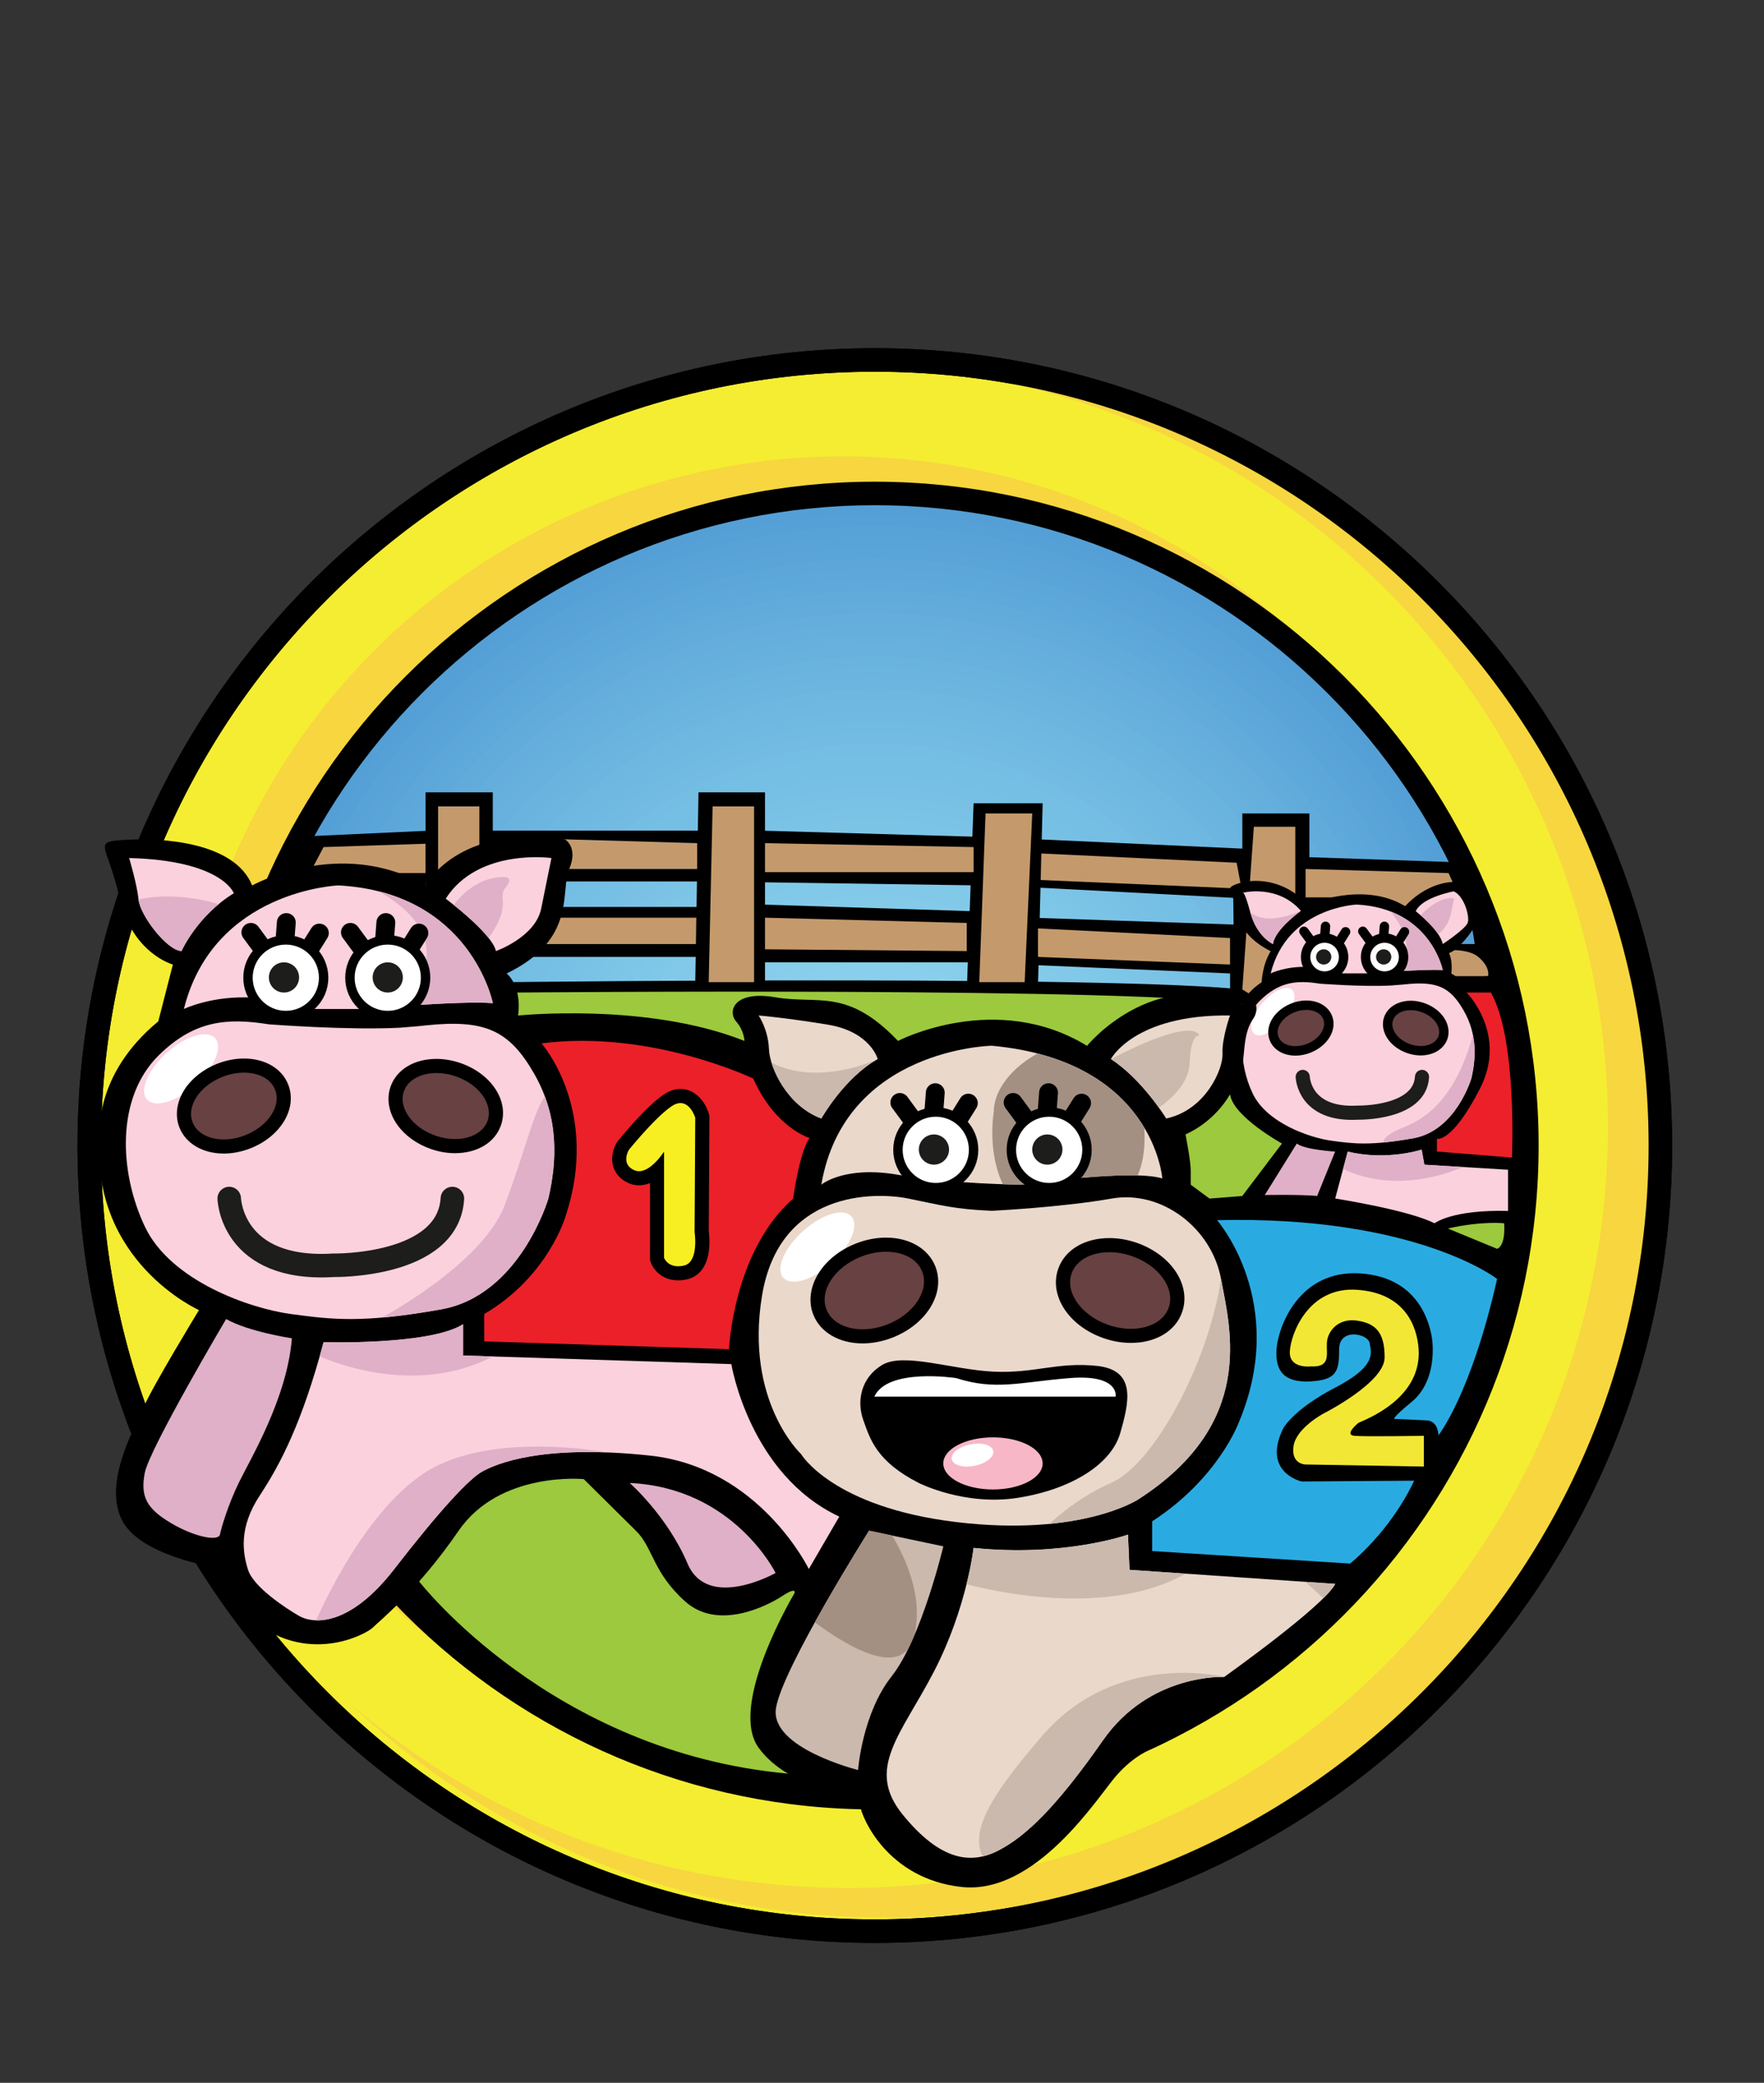 <svg xmlns="http://www.w3.org/2000/svg" xmlns:xlink="http://www.w3.org/1999/xlink" viewBox="0 0 375 442.76" xmlns:v="https://vecta.io/nano"><rect x="0" y="0" width="375" height="442.76" fill="#333333" stroke="none"/><style><![CDATA[.EG{fill:#dfb0c7}.EH{fill:#fad1dd}.EI{fill:#fff}.EJ{fill:#c49a6c}.EK{fill:#cbb9ae}.EL{fill:#684142}.EM{fill:#ead8cb}.EN{stroke:#000}.EO{stroke-width:2}.EP{fill:#1d1d1b}.EQ{fill:#8ed5ee}.ER{fill:#9cc93d}.ES{stroke-linecap:round}.ET{stroke-linejoin:round}.EU{stroke-miterlimit:10}]]></style><circle cx="185.97" cy="243.52" r="167" fill="#f5ed31"/><use xlink:href="#B"/><path d="M204.08 78.82c-4.71-.46-9.39-.7-14.03-.76l5.67.44c88.93 8.67 154 87.79 145.34 176.72s-87.79 154-176.72 145.34c-34.76-3.39-65.88-17.54-90.37-38.84 25.78 24.79 59.78 41.4 98.15 45.14 90.59 8.83 171.18-57.45 180.01-148.04 8.81-90.58-57.46-171.17-148.05-180z" fill="#f7d640"/><use xlink:href="#B"/><circle cx="179.25" cy="237.99" r="140.98" fill="#f7d640"/><defs><circle id="A" cx="185.97" cy="243.52" r="138.63"/><path id="B" d="M185.97 413.02c-93.46 0-169.5-76.04-169.5-169.5s76.04-169.5 169.5-169.5 169.5 76.04 169.5 169.5-76.04 169.5-169.5 169.5zm0-334c-90.71 0-164.5 73.79-164.5 164.5s73.79 164.5 164.5 164.5 164.5-73.79 164.5-164.5-73.8-164.5-164.5-164.5z"/><path id="C" d="M60.98 210.63a1.98 1.98 0 0 1-1.61-.82l-7.65-10.42a2.01 2.01 0 0 1 .43-2.8 2.01 2.01 0 0 1 2.8.43l7.65 10.42a2.01 2.01 0 0 1-.43 2.8 2.04 2.04 0 0 1-1.19.39z"/><path id="D" d="M61.03 211.3c-.36 0-.73-.1-1.06-.31-.94-.59-1.22-1.82-.63-2.76l6.86-10.95c.59-.94 1.82-1.22 2.76-.63s1.22 1.82.63 2.76l-6.86 10.95c-.38.6-1.03.94-1.7.94z"/><path id="E" d="M198.94 246.79c-.62 0-1.22-.28-1.61-.82l-7.65-10.42a2.01 2.01 0 0 1 .43-2.8c.89-.66 2.14-.46 2.8.43l7.65 10.42a2.01 2.01 0 0 1-.43 2.8 2.04 2.04 0 0 1-1.19.39z"/><path id="F" d="M283.31 207.3a1 1 0 0 1-.81-.41l-6.11-8.32c-.33-.45-.23-1.07.21-1.4.45-.33 1.07-.23 1.4.21l6.11 8.32c.33.45.23 1.07-.21 1.4-.18.14-.38.2-.59.2z"/><path id="G" d="M280.57 207.83c-.18 0-.37-.05-.53-.15-.47-.29-.61-.91-.32-1.38l5.48-8.75c.29-.47.91-.61 1.38-.32s.61.91.32 1.38l-5.48 8.75a.99.99 0 0 1-.85.47z"/></defs><clipPath id="H"><use xlink:href="#A"/></clipPath><path d="M47.34 104.9h277.25v277.25H47.34z" clip-path="url(#H)" fill="#529dd5"/><defs><circle id="I" cx="185.97" cy="243.52" r="138.63"/></defs><clipPath id="J"><use xlink:href="#I"/></clipPath><circle cx="185.97" cy="243.52" r="138.63" clip-path="url(#J)" fill="#529dd5"/><defs><circle id="K" cx="185.97" cy="243.52" r="138.63"/></defs><clipPath id="L"><use xlink:href="#K"/></clipPath><circle cx="185.97" cy="243.52" r="136.32" clip-path="url(#L)" fill="#549fd6"/><defs><circle id="M" cx="185.97" cy="243.52" r="138.63"/></defs><clipPath id="N"><use xlink:href="#M"/></clipPath><circle cx="185.97" cy="243.52" r="134" clip-path="url(#N)" fill="#55a0d6"/><defs><circle id="O" cx="185.97" cy="243.52" r="138.63"/></defs><clipPath id="P"><use xlink:href="#O"/></clipPath><circle cx="185.97" cy="243.52" r="131.69" clip-path="url(#P)" fill="#57a2d7"/><defs><circle id="Q" cx="185.97" cy="243.52" r="138.63"/></defs><clipPath id="R"><use xlink:href="#Q"/></clipPath><circle cx="185.97" cy="243.52" r="129.38" clip-path="url(#R)" fill="#59a3d8"/><defs><circle id="S" cx="185.97" cy="243.52" r="138.63"/></defs><clipPath id="T"><use xlink:href="#S"/></clipPath><circle cx="185.97" cy="243.52" r="127.07" clip-path="url(#T)" fill="#5aa5d8"/><defs><circle id="U" cx="185.97" cy="243.52" r="138.63"/></defs><clipPath id="V"><use xlink:href="#U"/></clipPath><circle cx="185.97" cy="243.52" r="124.76" clip-path="url(#V)" fill="#5ca6d9"/><defs><circle id="W" cx="185.97" cy="243.52" r="138.63"/></defs><clipPath id="X"><use xlink:href="#W"/></clipPath><circle cx="185.97" cy="243.52" r="122.45" clip-path="url(#X)" fill="#5da8da"/><defs><circle id="Y" cx="185.97" cy="243.52" r="138.63"/></defs><clipPath id="Z"><use xlink:href="#Y"/></clipPath><circle cx="185.97" cy="243.52" r="120.14" clip-path="url(#Z)" fill="#5fa9da"/><defs><circle id="a" cx="185.97" cy="243.52" r="138.63"/></defs><clipPath id="b"><use xlink:href="#a"/></clipPath><circle cx="185.97" cy="243.52" r="117.83" clip-path="url(#b)" fill="#61abdb"/><defs><circle id="c" cx="185.97" cy="243.52" r="138.63"/></defs><clipPath id="d"><use xlink:href="#c"/></clipPath><circle cx="185.97" cy="243.52" r="115.52" clip-path="url(#d)" fill="#62acdc"/><defs><circle id="e" cx="185.97" cy="243.52" r="138.63"/></defs><clipPath id="f"><use xlink:href="#e"/></clipPath><circle cx="185.97" cy="243.52" r="113.21" clip-path="url(#f)" fill="#64addc"/><defs><circle id="g" cx="185.97" cy="243.52" r="138.63"/></defs><clipPath id="h"><use xlink:href="#g"/></clipPath><circle cx="185.97" cy="243.52" r="110.9" clip-path="url(#h)" fill="#65afdd"/><defs><circle id="i" cx="185.97" cy="243.52" r="138.63"/></defs><clipPath id="j"><use xlink:href="#i"/></clipPath><circle cx="185.97" cy="243.52" r="108.59" clip-path="url(#j)" fill="#66b0de"/><defs><circle id="k" cx="185.97" cy="243.52" r="138.63"/></defs><clipPath id="l"><use xlink:href="#k"/></clipPath><circle cx="185.97" cy="243.52" r="106.28" clip-path="url(#l)" fill="#68b1de"/><defs><circle id="m" cx="185.97" cy="243.52" r="138.63"/></defs><clipPath id="n"><use xlink:href="#m"/></clipPath><circle cx="185.97" cy="243.52" r="103.97" clip-path="url(#n)" fill="#69b3df"/><defs><circle id="o" cx="185.97" cy="243.52" r="138.63"/></defs><clipPath id="p"><use xlink:href="#o"/></clipPath><circle cx="185.97" cy="243.52" r="101.66" clip-path="url(#p)" fill="#6bb4df"/><defs><circle id="q" cx="185.97" cy="243.52" r="138.63"/></defs><clipPath id="r"><use xlink:href="#q"/></clipPath><circle cx="185.97" cy="243.52" r="99.35" clip-path="url(#r)" fill="#6cb5e0"/><defs><circle id="s" cx="185.97" cy="243.52" r="138.63"/></defs><clipPath id="t"><use xlink:href="#s"/></clipPath><circle cx="185.97" cy="243.52" r="97.04" clip-path="url(#t)" fill="#6db7e0"/><defs><circle id="u" cx="185.97" cy="243.52" r="138.63"/></defs><clipPath id="v"><use xlink:href="#u"/></clipPath><circle cx="185.97" cy="243.52" r="94.73" clip-path="url(#v)" fill="#6fb8e1"/><defs><circle id="w" cx="185.97" cy="243.52" r="138.63"/></defs><clipPath id="x"><use xlink:href="#w"/></clipPath><circle cx="185.97" cy="243.52" r="92.42" clip-path="url(#x)" fill="#70b9e2"/><defs><circle id="y" cx="185.97" cy="243.52" r="138.63"/></defs><clipPath id="z"><use xlink:href="#y"/></clipPath><circle cx="185.97" cy="243.52" r="90.11" clip-path="url(#z)" fill="#71bae2"/><defs><circle id="AA" cx="185.97" cy="243.52" r="138.63"/></defs><clipPath id="AB"><use xlink:href="#AA"/></clipPath><circle cx="185.97" cy="243.52" r="87.8" clip-path="url(#AB)" fill="#73bbe3"/><defs><circle id="AC" cx="185.97" cy="243.52" r="138.63"/></defs><clipPath id="AD"><use xlink:href="#AC"/></clipPath><circle cx="185.97" cy="243.52" r="85.49" clip-path="url(#AD)" fill="#74bde3"/><defs><circle id="AE" cx="185.97" cy="243.52" r="138.63"/></defs><clipPath id="AF"><use xlink:href="#AE"/></clipPath><circle cx="185.97" cy="243.52" r="83.18" clip-path="url(#AF)" fill="#75bee4"/><defs><circle id="AG" cx="185.97" cy="243.52" r="138.63"/></defs><clipPath id="AH"><use xlink:href="#AG"/></clipPath><circle cx="185.97" cy="243.52" r="80.86" clip-path="url(#AH)" fill="#76bfe4"/><defs><circle id="AI" cx="185.97" cy="243.52" r="138.63"/></defs><clipPath id="AJ"><use xlink:href="#AI"/></clipPath><circle cx="185.97" cy="243.52" r="78.55" clip-path="url(#AJ)" fill="#77c0e5"/><defs><circle id="AK" cx="185.97" cy="243.52" r="138.63"/></defs><clipPath id="AL"><use xlink:href="#AK"/></clipPath><circle cx="185.97" cy="243.52" r="76.24" clip-path="url(#AL)" fill="#78c1e5"/><defs><circle id="AM" cx="185.97" cy="243.52" r="138.63"/></defs><clipPath id="AN"><use xlink:href="#AM"/></clipPath><circle cx="185.97" cy="243.52" r="73.93" clip-path="url(#AN)" fill="#7ac2e5"/><defs><circle id="AO" cx="185.97" cy="243.52" r="138.63"/></defs><clipPath id="AP"><use xlink:href="#AO"/></clipPath><circle cx="185.97" cy="243.52" r="71.62" clip-path="url(#AP)" fill="#7bc3e6"/><defs><circle id="AQ" cx="185.97" cy="243.52" r="138.63"/></defs><clipPath id="AR"><use xlink:href="#AQ"/></clipPath><circle cx="185.97" cy="243.52" r="69.31" clip-path="url(#AR)" fill="#7cc4e6"/><defs><circle id="AS" cx="185.97" cy="243.52" r="138.63"/></defs><clipPath id="AT"><use xlink:href="#AS"/></clipPath><circle cx="185.97" cy="243.52" r="67" clip-path="url(#AT)" fill="#7dc5e7"/><defs><circle id="AU" cx="185.97" cy="243.52" r="138.63"/></defs><clipPath id="AV"><use xlink:href="#AU"/></clipPath><circle cx="185.97" cy="243.52" r="64.69" clip-path="url(#AV)" fill="#7ec6e7"/><defs><circle id="AW" cx="185.97" cy="243.52" r="138.63"/></defs><clipPath id="AX"><use xlink:href="#AW"/></clipPath><circle cx="185.97" cy="243.52" r="62.38" clip-path="url(#AX)" fill="#7fc7e8"/><defs><circle id="AY" cx="185.97" cy="243.52" r="138.63"/></defs><clipPath id="AZ"><use xlink:href="#AY"/></clipPath><circle cx="185.97" cy="243.52" r="60.07" clip-path="url(#AZ)" fill="#80c8e8"/><defs><circle id="Aa" cx="185.97" cy="243.52" r="138.63"/></defs><clipPath id="Ab"><use xlink:href="#Aa"/></clipPath><circle cx="185.97" cy="243.52" r="57.76" clip-path="url(#Ab)" fill="#81c9e8"/><defs><circle id="Ac" cx="185.97" cy="243.52" r="138.63"/></defs><clipPath id="Ad"><use xlink:href="#Ac"/></clipPath><circle cx="185.97" cy="243.52" r="55.45" clip-path="url(#Ad)" fill="#82c9e9"/><defs><circle id="Ae" cx="185.97" cy="243.52" r="138.63"/></defs><clipPath id="Af"><use xlink:href="#Ae"/></clipPath><circle cx="185.97" cy="243.52" r="53.14" clip-path="url(#Af)" fill="#83cae9"/><defs><circle id="Ag" cx="185.97" cy="243.52" r="138.63"/></defs><clipPath id="Ah"><use xlink:href="#Ag"/></clipPath><circle cx="185.97" cy="243.52" r="50.83" clip-path="url(#Ah)" fill="#83cbea"/><defs><circle id="Ai" cx="185.97" cy="243.52" r="138.63"/></defs><clipPath id="Aj"><use xlink:href="#Ai"/></clipPath><circle cx="185.97" cy="243.52" r="48.52" clip-path="url(#Aj)" fill="#84ccea"/><defs><circle id="Ak" cx="185.97" cy="243.52" r="138.63"/></defs><clipPath id="Al"><use xlink:href="#Ak"/></clipPath><circle cx="185.97" cy="243.52" r="46.21" clip-path="url(#Al)" fill="#85cdea"/><defs><circle id="Am" cx="185.97" cy="243.52" r="138.63"/></defs><clipPath id="An"><use xlink:href="#Am"/></clipPath><circle cx="185.97" cy="243.52" r="43.9" clip-path="url(#An)" fill="#86cdeb"/><defs><circle id="Ao" cx="185.97" cy="243.52" r="138.63"/></defs><clipPath id="Ap"><use xlink:href="#Ao"/></clipPath><circle cx="185.97" cy="243.52" r="41.59" clip-path="url(#Ap)" fill="#87ceeb"/><defs><circle id="Aq" cx="185.97" cy="243.52" r="138.63"/></defs><clipPath id="Ar"><use xlink:href="#Aq"/></clipPath><circle cx="185.97" cy="243.52" r="39.28" clip-path="url(#Ar)" fill="#87cfeb"/><defs><circle id="As" cx="185.97" cy="243.52" r="138.63"/></defs><clipPath id="At"><use xlink:href="#As"/></clipPath><circle cx="185.97" cy="243.52" r="36.97" clip-path="url(#At)" fill="#88cfeb"/><defs><circle id="Au" cx="185.97" cy="243.52" r="138.63"/></defs><clipPath id="Av"><use xlink:href="#Au"/></clipPath><circle cx="185.97" cy="243.52" r="34.66" clip-path="url(#Av)" fill="#89d0ec"/><defs><circle id="Aw" cx="185.97" cy="243.52" r="138.63"/></defs><clipPath id="Ax"><use xlink:href="#Aw"/></clipPath><circle cx="185.97" cy="243.52" r="32.35" clip-path="url(#Ax)" fill="#89d1ec"/><defs><circle id="Ay" cx="185.97" cy="243.52" r="138.63"/></defs><clipPath id="Az"><use xlink:href="#Ay"/></clipPath><circle cx="185.97" cy="243.52" r="30.04" clip-path="url(#Az)" fill="#8ad1ec"/><defs><circle id="BA" cx="185.97" cy="243.52" r="138.63"/></defs><clipPath id="BB"><use xlink:href="#BA"/></clipPath><circle cx="185.97" cy="243.52" r="27.73" clip-path="url(#BB)" fill="#8ad2ed"/><defs><circle id="BC" cx="185.97" cy="243.52" r="138.63"/></defs><clipPath id="BD"><use xlink:href="#BC"/></clipPath><circle cx="185.97" cy="243.52" r="25.41" clip-path="url(#BD)" fill="#8bd2ed"/><defs><circle id="BE" cx="185.97" cy="243.52" r="138.63"/></defs><clipPath id="BF"><use xlink:href="#BE"/></clipPath><circle cx="185.97" cy="243.52" r="23.1" clip-path="url(#BF)" fill="#8bd3ed"/><defs><circle id="BG" cx="185.97" cy="243.52" r="138.63"/></defs><clipPath id="BH"><use xlink:href="#BG"/></clipPath><circle cx="185.97" cy="243.52" r="20.79" clip-path="url(#BH)" fill="#8cd3ed"/><defs><circle id="BI" cx="185.97" cy="243.52" r="138.63"/></defs><clipPath id="BJ"><use xlink:href="#BI"/></clipPath><circle cx="185.97" cy="243.52" r="18.48" clip-path="url(#BJ)" fill="#8cd3ed"/><defs><circle id="BK" cx="185.97" cy="243.52" r="138.63"/></defs><clipPath id="BL"><use xlink:href="#BK"/></clipPath><circle cx="185.97" cy="243.52" r="16.17" clip-path="url(#BL)" fill="#8dd4ed"/><defs><circle id="BM" cx="185.97" cy="243.52" r="138.63"/></defs><clipPath id="BN"><use xlink:href="#BM"/></clipPath><circle cx="185.97" cy="243.52" r="13.86" clip-path="url(#BN)" fill="#8dd4ee"/><defs><circle id="BO" cx="185.97" cy="243.52" r="138.63"/></defs><clipPath id="BP"><use xlink:href="#BO"/></clipPath><circle cx="185.97" cy="243.52" r="11.55" clip-path="url(#BP)" fill="#8dd4ee"/><defs><circle id="BQ" cx="185.97" cy="243.52" r="138.63"/></defs><clipPath id="BR"><use xlink:href="#BQ"/></clipPath><circle cx="185.97" cy="243.52" r="9.24" clip-path="url(#BR)" class="EQ"/><defs><circle id="BS" cx="185.97" cy="243.52" r="138.63"/></defs><clipPath id="BT"><use xlink:href="#BS"/></clipPath><circle cx="185.97" cy="243.52" r="6.93" clip-path="url(#BT)" class="EQ"/><defs><circle id="BU" cx="185.97" cy="243.52" r="138.63"/></defs><clipPath id="BV"><use xlink:href="#BU"/></clipPath><circle cx="185.97" cy="243.52" r="4.62" clip-path="url(#BV)" class="EQ"/><defs><circle id="BW" cx="185.97" cy="243.52" r="138.63"/></defs><clipPath id="BX"><use xlink:href="#BW"/></clipPath><circle cx="185.97" cy="243.52" r="2.31" clip-path="url(#BX)" class="EQ"/><path d="M185.97 384.65c-77.82 0-141.13-63.31-141.13-141.13S108.15 102.4 185.97 102.4s141.12 63.31 141.12 141.13-63.31 141.12-141.12 141.12zm0-277.25c-75.06 0-136.13 61.07-136.13 136.13s61.07 136.13 136.13 136.13 136.12-61.07 136.12-136.13S261.03 107.4 185.97 107.4z"/><defs><circle id="BY" cx="185.68" cy="244.01" r="135.95"/></defs><clipPath ><use xlink:href="#BY"/></clipPath><path d="M117.84 192.8h31.54v4.57h-31.54z"/><path d="M101.91 180.57v-9.15h-8.78v14.18z" class="EJ"/><path d="M85.01 340.55s34.83 41.87 97.87 43.37 3.7-29.1 3.7-29.1L91.8 326.91l-6.79 13.64zm135.65-162.13l43.44 1.98v-7.48h14.25v9.3l29.43 1.01h4.99s6.02 14.85 8.75 24.26-12.98-.57-12.98-.57l-1.82-6.24h6.78l-.47-2.99-37.66 9.23-9.64 5.75-4.23-2.57v-3.17l-40.83-1.74-1.22-10.1 42.79 1.45-.07-5.68-41.5-2.17-.01-10.27h0z"/><path d="M117.84 195.08h30.2v6.12l-33.28.98zm3.16-10.35h27.21v-5.49l-28.09-.82z" class="EJ"/><path d="M91.3 176.58l-27.72 1.28-4.44 8.03 31.33 2.33zm16.79 32.2s139.51-1.65 159.37 2.03-13.39 30.35-13.39 30.35l-149.31-8.38 3.33-24z"/><path d="M109.97 210.99s135.05-1.22 154.13 2.55-49.1 48.38-49.1 48.38l-113.1-29.9 8.07-21.03z" class="ER"/><path d="M316.34 207.49s.58-1.84-2.08-4.07-8.81-1.24-8.81-1.24l2.66 6.22 8.23-.91zM84.81 185.6h5.66v-6.24l-21.68.71-2.1 3.97zm179.29 24.74l2.45-34.59h8.81v31.17l-7.46 5.75zm18.92-19.58h-5.47v-6.03l30.4.87.83 1.87-10.06 5.15zm-62.36-3.71l40.83 1.75 2.61 1-1.21-6.4-42.23-2z" class="EJ"/><path d="M89.1 336.18s28.06 36.32 78.48 40.86l3.03-40.86-44.89-25.09-24.61 4.16-12.01 20.93z" class="ER"/><path d="M42.3 278.5s-23.28-10.4-21.06-37.34c0 0-1.33-12.71 12.41-24.04l3.1-12.08s-8.65-2.35-11.31-14.1-6.06-11.97 1.3-12.41 23.09.33 26.86 9.7c0 0 18.73-10.48 36.86 0 0 0 6.82-13.21 29.65-9.79 0 0 2.88 1.65.89 6.3-2 4.66 1.77 14.91-13.3 22.2 0 0 3.28 2.46 2.44 8.94 0 0 27.49-2.84 48.11 5.4 0 0 0-2.13-1.77-4.15s-.69-6.67 8.41-5.12 15.2-2.07 26.01 9.27c0 0 20.78-10.82 40.18 1.04 0 0 13.83-16.96 33.02-8.76 0 0 .38-2.26 4.11-4.77 0 0 .09-3.6 1.92-6.59 0 0-5.82-2.65-6.66-7.1s-2.22-5.2-1.98-6.28 9.38-4.24 16.53 3.49c0 0 11.72-5.15 20.7.33 0 0 4.07-4.82 10.06-5.15 0 0 3.57 3.57 4.24 10.23 0 0-2.7 4.07-4.99 4.9 0 0 .83 1.41.5 4.32l.91.57h6.9 5.17s9.32 20.91 2.67 62.59c0 0-5.1 39.02-38.91 73.27 0 0-16.18 17.07-40.35 28.38 0 0-3.84 1.33-7.74 5.87s-16.98 25.27-32.83 23.5-21.22-14.96-21.47-17.18l-.25-2.22s-14.8-1.11-21.37-10.2 7.62-32.81 7.62-32.81.67-1.55-2.55.55c-3.21 2.11-13.63 7.43-20.62 1.22-6.98-6.21-6.87-11.53-10.53-15.08l-11.08-10.97s-17.85-1.77-26.6 10.97-16.96 19.29-18.29 20.62-14.19 8.42-26.38-2.33c0 0-4.5-3.99-6.58-10.42 0 0-16.81-2.44-20.47-10.42s2.63-18.84 4.7-23.61S42.3 278.5 42.3 278.5z"/><path d="M210.85 257.39s14.8-.72 25.44-2.6 21.28 6.26 23.28 17.07 7.48 30.76-17.62 46.89c0 0-12.14 7.98-38.57 4.82s-33.09-14.47-33.09-14.47-11.97-11.14-8.31-33.59 23.94-22.17 31.09-20.73 9.79 2.27 17.78 2.61z" class="EM"/><defs><path id="Ba" d="M210.85 257.39s14.8-.72 25.44-2.6 21.28 6.26 23.28 17.07 7.48 30.76-17.62 46.89c0 0-12.14 7.98-38.57 4.82s-33.09-14.47-33.09-14.47-11.97-11.14-8.31-33.59 23.94-22.17 31.09-20.73 9.79 2.27 17.78 2.61z"/></defs><clipPath id="Bb"><use xlink:href="#Ba"/></clipPath><path d="M220.66 326.36s6.3-7.12 15.51-11.11 20.74-25.6 23.4-43.4c2.66-17.79 21.84 28.6 21.84 28.6l-29.37 39.63-31.38-13.72z" clip-path="url(#Bb)" class="EK"/><path d="M113.58 228.29c-5.32-9.31-10.48-11.64-23.11-10.31l-1.05.11c-.09.01-.17.01-.27.03-.02 0-.04 0-.05.01l-4.12.34c-11.12.57-27.78-.72-27.82-.72-9.04-1.45-15.92-.77-23.39 6.56-9.14 8.98-8.48 24.77-2.99 36.41s22.45 17.46 31.09 18.62c8.65 1.16 15.13 2 31.92-1 16.79-2.99 22.78-23.55 22.78-23.55 1.83-7.93 2.33-17.19-2.99-26.5z" class="EH"/><defs><path id="Bc" d="M113.58 228.29c-5.32-9.31-10.48-11.64-23.11-10.31l-1.05.11c-.09.01-.17.01-.27.03-.02 0-.04 0-.05.01l-4.12.34c-11.12.57-27.78-.72-27.82-.72-9.04-1.45-15.92-.77-23.39 6.56-9.14 8.98-8.48 24.77-2.99 36.41s22.45 17.46 31.09 18.62c8.65 1.16 15.13 2 31.92-1 16.79-2.99 22.78-23.55 22.78-23.55 1.83-7.93 2.33-17.19-2.99-26.5z"/></defs><clipPath id="Bd"><use xlink:href="#Bc"/></clipPath><path d="M80.66 280.4s21.73-11.48 26.6-24.12c4.88-12.64 7.76-26.54 9.98-22.8s10.2 46.92 10.2 46.92l-29.92 12.56-16.86-12.56" clip-path="url(#Bd)" class="EG"/><path d="M48.73 254.78s.44 15.52 22.17 14.19c0 0 24.39.44 25.27-14.19" fill="none" stroke="#1d1d1b" stroke-width="5" class="ES ET EU"/><path d="M39.09 214.49s6.11-2.97 14.86-2.4 12.58 2.4 12.58 2.4h10.64s20.95-1.81 27.6-1.24c0 0-4.66-23.54-32.84-25.03 0 0-26.52 1-32.84 26.27z" class="EH"/><defs><path id="Be" d="M39.09 214.49s6.11-2.97 14.86-2.4 12.58 2.4 12.58 2.4h10.64s20.95-1.81 27.6-1.24c0 0-4.66-23.54-32.84-25.03 0 0-26.52 1-32.84 26.27z"/></defs><clipPath id="Bf"><use xlink:href="#Be"/></clipPath><path d="M82.43 215.87s19.86-13.94-1.93-26.4 25.5-3.88 25.5-3.88l24.32 27.07L106 228.91l-23.57-13.04" clip-path="url(#Bf)" class="EG"/><use xlink:href="#C"/><path d="M59.88 211.01c-.05 0-.1 0-.15-.01a1.99 1.99 0 0 1-1.84-2.15l.98-12.89c.08-1.1 1.03-1.93 2.15-1.84a1.99 1.99 0 0 1 1.84 2.15l-.98 12.89a2 2 0 0 1-2 1.85z"/><use xlink:href="#D"/><use xlink:href="#C" x="21.16"/><path d="M81.04 211.01c-.05 0-.1 0-.15-.01a1.99 1.99 0 0 1-1.84-2.15l.98-12.89a1.99 1.99 0 0 1 3.99.31l-.98 12.89a2 2 0 0 1-2 1.85z"/><use xlink:href="#D" x="21.16"/><path d="M270.13 206.92s3.4-1.66 8.28-1.34c4.87.32 7 1.34 7 1.34h5.93s11.67-1.01 15.37-.69c0 0-2.59-13.11-18.29-13.94 0 0-14.78.56-18.29 14.63z" class="EH"/><defs><path id="Bg" d="M270.13 206.92s3.4-1.66 8.28-1.34c4.87.32 7 1.34 7 1.34h5.93s11.67-1.01 15.37-.69c0 0-2.59-13.11-18.29-13.94 0 0-14.78.56-18.29 14.63z"/></defs><clipPath id="Bh"><use xlink:href="#Bg"/></clipPath><path d="M295.76 207.49s8.2-4.81-1.42-15.2 19.92 11.13 19.92 11.13L310 215.09l-14.24-7.6" clip-path="url(#Bh)" class="EG"/><g class="EI EN EO"><circle cx="60.76" cy="207.84" r="8.04"/><circle cx="82.43" cy="207.84" r="8.04"/></g><circle cx="60.37" cy="207.78" r="3.21" class="EP"/><path d="M174.6 251.83s4.89-4.09 16.29-2.1c11.4 2 26.27 2.1 26.27 2.1s23.28-3.37 29.93-1.32c0 0-1.83-25.05-36.25-28.21.01 0-31.25.54-36.24 29.53z" class="EM"/><defs><path id="Bi" d="M174.6 251.83s4.89-4.09 16.29-2.1c11.4 2 26.27 2.1 26.27 2.1s23.28-3.37 29.93-1.32c0 0-1.83-25.05-36.25-28.21.01 0-31.25.54-36.24 29.53z"/></defs><clipPath id="Bj"><use xlink:href="#Bi"/></clipPath><path d="M236.28 254.78s10.14-1.05 6.09-22.04c-4.04-20.99-31.07-8.76-31.11 3.62 0 0-4.39 24.94 19.81 25.55 24.2.62 5.21-7.13 5.21-7.13z" clip-path="url(#Bj)" fill="#a39082"/><use xlink:href="#E"/><path d="M197.84 247.18c-.05 0-.1 0-.15-.01a1.99 1.99 0 0 1-1.84-2.15l.98-12.89a1.99 1.99 0 0 1 3.99.31l-.98 12.89c-.08 1.05-.96 1.85-2 1.85z"/><path d="M198.99 247.46c-.36 0-.73-.1-1.06-.31-.94-.59-1.22-1.82-.63-2.76l6.86-10.95c.59-.94 1.82-1.22 2.76-.63s1.22 1.82.63 2.76l-6.86 10.95a1.99 1.99 0 0 1-1.7.94z"/><use xlink:href="#E" x="24.08"/><path d="M221.92 247.18c-.05 0-.1 0-.15-.01a1.99 1.99 0 0 1-1.84-2.15l.98-12.89a1.99 1.99 0 0 1 3.99.31l-.98 12.89c-.09 1.05-.96 1.85-2 1.85z"/><path d="M223.07 247.46c-.36 0-.73-.1-1.06-.31-.94-.59-1.22-1.82-.63-2.76l6.86-10.95c.59-.94 1.82-1.22 2.76-.63s1.22 1.82.63 2.76l-6.86 10.95c-.38.61-1.04.94-1.7.94z"/><use xlink:href="#F"/><path d="M281.01 208.2h-.08c-.55-.04-.96-.52-.92-1.07l.78-10.29c.04-.55.51-.97 1.07-.92.55.04.96.52.92 1.07l-.78 10.29c-.04.52-.47.92-.99.92z"/><use xlink:href="#G"/><use xlink:href="#F" x="12.52"/><path d="M293.53 208.2h-.08c-.55-.04-.96-.52-.92-1.07l.78-10.29c.04-.55.53-.97 1.07-.92.55.04.96.52.92 1.07l-.78 10.29c-.03.52-.47.92-.99.92z"/><use xlink:href="#G" x="12.52"/><circle cx="198.93" cy="244.43" r="8.04" class="EI EN EO"/><circle cx="198.54" cy="244.37" r="3.21" class="EP"/><circle cx="281.59" cy="203.45" r="4.04" class="EI EN EO"/><circle cx="281.4" cy="203.42" r="1.62" class="EP"/><circle cx="294.34" cy="203.45" r="4.04" class="EI EN EO"/><circle cx="294.15" cy="203.42" r="1.62" class="EP"/><circle cx="223.04" cy="244.43" r="8.04" class="EI EN EO"/><g class="EP"><circle cx="222.65" cy="244.37" r="3.21"/><circle cx="82.43" cy="207.78" r="3.21"/></g><path d="M96.73 243.64c-1.55 0-3.12-.27-4.67-.81-2.67-.93-4.94-2.56-6.38-4.59-1.56-2.18-2-4.57-1.25-6.73 1.06-3.03 4.26-4.91 8.35-4.91 1.55 0 3.12.27 4.67.81 5.79 2.02 9.14 6.99 7.63 11.31-1.06 3.04-4.26 4.92-8.35 4.92z" class="EL"/><path d="M92.78 228.1c1.33 0 2.76.23 4.17.73 4.92 1.72 7.92 5.93 6.71 9.4-.86 2.47-3.63 3.91-6.93 3.91-1.33 0-2.76-.23-4.17-.73-4.92-1.72-7.92-5.93-6.71-9.4.86-2.47 3.63-3.91 6.93-3.91m0-3h0c-4.75 0-8.49 2.27-9.76 5.92-.9 2.59-.38 5.54 1.44 8.09 1.62 2.28 4.15 4.1 7.11 5.13 1.7.6 3.44.9 5.16.9 4.75 0 8.49-2.27 9.76-5.92 1.79-5.11-1.97-10.92-8.55-13.22-1.7-.59-3.44-.9-5.16-.9h0z"/><path d="M240.43 283.98c-1.77 0-3.57-.31-5.34-.93-3.05-1.07-5.64-2.93-7.29-5.24-1.76-2.47-2.26-5.16-1.42-7.58 1.19-3.42 4.82-5.54 9.46-5.54 1.77 0 3.57.31 5.34.93 6.48 2.26 10.38 8.02 8.71 12.82-1.2 3.41-4.82 5.54-9.46 5.54z" class="EL"/><path d="M235.84 266.19c1.55 0 3.2.27 4.84.85 5.71 1.99 9.19 6.88 7.78 10.91-1 2.87-4.22 4.53-8.04 4.53-1.55 0-3.2-.27-4.84-.85-5.71-1.99-9.19-6.88-7.78-10.91 1-2.87 4.22-4.53 8.04-4.53m0-3h0c-5.3 0-9.47 2.51-10.88 6.54-1.99 5.68 2.24 12.15 9.63 14.73 1.93.67 3.89 1.01 5.83 1.01 5.3 0 9.47-2.51 10.88-6.54 1.99-5.68-2.24-12.15-9.63-14.73-1.92-.67-3.88-1.01-5.83-1.01h0z"/><path d="M311.17 214.84c-2.88-5.05-5.68-6.31-12.53-5.59l-.57.06c-.05.01-.09.01-.15.01h-.03l-2.23.18c-6.03.31-15.06-.39-15.08-.39-4.9-.79-8.63-.42-12.68 3.56-4.96 4.87-4.6 13.43-1.62 19.74 2.97 6.31 12.17 9.47 16.86 10.1s8.2 1.08 17.31-.54 12.35-12.77 12.35-12.77c.99-4.3 1.26-9.31-1.63-14.36z" class="EH"/><defs><path id="Bk" d="M311.17 214.84c-2.88-5.05-5.68-6.31-12.53-5.59l-.57.06c-.05.01-.09.01-.15.01h-.03l-2.23.18c-6.03.31-15.06-.39-15.08-.39-4.9-.79-8.63-.42-12.68 3.56-4.96 4.87-4.6 13.43-1.62 19.74 2.97 6.31 12.17 9.47 16.86 10.1s8.2 1.08 17.31-.54 12.35-12.77 12.35-12.77c.99-4.3 1.26-9.31-1.63-14.36z"/></defs><clipPath id="Bl"><use xlink:href="#Bk"/></clipPath><path d="M294.15 243.09s-.84-1.44 4.24-3.44 11.6-6.74 15.1-21.11c3.5-14.36 8.35 24.55 8.35 24.55l-20.87 7.65-6.82-7.65" clip-path="url(#Bl)" class="EG"/><path d="M302.04 223.35c-.86 0-1.73-.15-2.59-.45-3.24-1.13-5.1-3.93-4.25-6.37.6-1.72 2.4-2.79 4.7-2.79.86 0 1.74.15 2.59.45 3.24 1.13 5.1 3.93 4.25 6.37-.6 1.72-2.4 2.79-4.7 2.79z" class="EL"/><path d="M299.9 214.74a6.87 6.87 0 0 1 2.26.4c2.67.93 4.3 3.21 3.64 5.1-.47 1.34-1.97 2.12-3.76 2.12a6.87 6.87 0 0 1-2.26-.4c-2.67-.93-4.3-3.21-3.64-5.1.47-1.35 1.97-2.12 3.76-2.12m0-2h0c-2.7 0-4.91 1.36-5.65 3.46-.53 1.52-.23 3.24.83 4.73.92 1.3 2.36 2.33 4.03 2.92.96.34 1.95.51 2.92.51 2.7 0 4.91-1.36 5.65-3.46.53-1.52.23-3.24-.83-4.73-.92-1.3-2.36-2.33-4.03-2.92-.97-.34-1.95-.51-2.92-.51h0z"/><path d="M49.71 189.88s-2.48-6.98-22.26-7.48c0 0 1.66 5.49 2 8.81.33 3.33 5.97 10.81 9.14 10.97-.01 0 3.29-7.48 11.12-12.3z" class="EH"/><defs><path id="Bm" d="M49.71 189.88s-2.48-6.98-22.26-7.48c0 0 1.66 5.49 2 8.81.33 3.33 5.97 10.81 9.14 10.97-.01 0 3.29-7.48 11.12-12.3z"/></defs><clipPath id="Bn"><use xlink:href="#Bm"/></clipPath><path d="M46.49 192.2s-8.62-2.87-17.05-.99 5.11 22.4 5.11 22.4l10.18-2.8 1.76-18.61" clip-path="url(#Bn)" class="EG"/><path d="M94.75 191.04s9.84 7.32 10.68 11.14c0 0 8.48-2.99 9.64-9.14l2.16-10.64s-15.55-2.2-22.48 8.64z" class="EH"/><defs><path id="Bo" d="M94.75 191.04s9.84 7.32 10.68 11.14c0 0 8.48-2.99 9.64-9.14l2.16-10.64s-15.55-2.2-22.48 8.64z"/></defs><clipPath id="Bp"><use xlink:href="#Bo"/></clipPath><g class="EG"><path d="M96.17 192.8s3.99-6.35 10.86-6.35c0 0 2.44-.19.44 2.23s2 3.42-4.54 12.01c-6.53 8.59-6.76-7.89-6.76-7.89" clip-path="url(#Bp)"/><path d="M48.07 280.4s-16.29 27.54-17.29 32.69.5 7.65 5.49 10.64 10.14 3.99 10.48 2.49c.33-1.5 1.66-6.15 3.99-10.97s10.31-17.96 11.31-30.76c-.02 0-9.16-1.37-13.98-4.09z"/></g><path d="M115.11 221.8s12.6 14.13 5.12 36.75c0 0-3.66 12.8-17.29 20.78v5.82l52.04 1.66s.83-20.67 13.63-32.03c0 0 1.33-9.87 3.49-12.86 0 0-7.32-2.16-11.97-12.64 0 .01-21.7-10.47-45.02-7.48z" fill="#ec2028"/><path d="M68.79 285.32s22.67.67 29.65-3.82v6.65l57.03 1.83s3.82 23.44 22.95 32.42l-6.48 11.14s-10.48-21.62-33.75-24.11-32.76 1.83-35.58 3.33-9.14 8.31-18.79 20.78-17.35 11.64-20.23 9.98-9.7-6.15-10.86-9.81-2-8.98 2.49-15.8 9.03-15.63 13.57-32.59z" class="EH"/><defs><path id="Bq" d="M68.79 285.32s22.67.67 29.65-3.82v6.65l57.03 1.83s3.82 23.44 22.95 32.42l-6.48 11.14s-10.48-21.62-33.75-24.11-32.76 1.83-35.58 3.33-9.14 8.31-18.79 20.78-17.35 11.64-20.23 9.98-9.7-6.15-10.86-9.81-2-8.98 2.49-15.8 9.03-15.63 13.57-32.59z"/></defs><clipPath id="Br"><use xlink:href="#Bq"/></clipPath><path d="M66.69 287.76s19.84 10.05 38.08.59c18.23-9.46-10.01-19.17-10.01-19.17l-34 4.17 5.93 14.41z" clip-path="url(#Br)" class="EG"/><defs><path id="Bs" d="M68.79 285.32s22.67.67 29.65-3.82v6.65l57.03 1.83s3.82 23.44 22.95 32.42l-6.48 11.14s-10.48-21.62-33.75-24.11-32.76 1.83-35.58 3.33-9.14 8.31-18.79 20.78-17.35 11.64-20.23 9.98-9.7-6.15-10.86-9.81-2-8.98 2.49-15.8 9.03-15.63 13.57-32.59z"/></defs><clipPath id="Bt"><use xlink:href="#Bs"/></clipPath><path d="M128.98 308.75s-24.49-4.7-38.51 4.22-23.78 32.65-23.78 32.65l3.99 10.86c.22.67 29.49 2.22 29.49 2.22l28.81-49.95z" clip-path="url(#Bt)" class="EG"/><path d="M144.19 270.68c-2.71 0-4.06-1.77-4.43-2.82l-.08-.24V248.8c-1.08.91-2.4 1.66-3.82 1.66h0a3.88 3.88 0 0 1-1.61-.34c-1.57-.69-2.19-1.76-2.43-2.53-.6-1.9.47-3.74.59-3.94l.05-.09.06-.08c.24-.29 5.84-7.21 9.48-9.62.88-.58 1.77-.88 2.64-.88 2.61 0 4.11 2.62 4.59 4.17l.07.22-.14 24.43c.17 1.23.88 7.79-3.52 8.71-.5.11-.99.17-1.45.17z" fill="#f8ef22"/><path d="M144.65 234.49c2.2 0 3.15 3.11 3.15 3.11l-.14 24.32s1 6.44-2.33 7.13c-.42.09-.8.13-1.15.13-2.38 0-3.01-1.81-3.01-1.81V244.8s-2.63 4.17-5.32 4.17c-.33 0-.67-.06-1-.21-2.99-1.32-1.16-4.32-1.16-4.32s5.65-7 9.14-9.31c.69-.46 1.29-.64 1.82-.64m0-3c-1.17 0-2.34.38-3.47 1.13-3.77 2.5-9.21 9.17-9.82 9.93l-.13.16-.1.17c-.26.43-1.52 2.69-.74 5.17.34 1.07 1.18 2.54 3.26 3.46.7.31 1.44.46 2.21.46.81 0 1.59-.18 2.32-.48v15.87.51l.17.48c.5 1.42 2.29 3.82 5.84 3.82a8.38 8.38 0 0 0 1.76-.19c1.58-.33 4.31-1.61 4.79-6.47.16-1.65.01-3.18-.07-3.8l.14-24.1v-.46l-.13-.44c-.75-2.4-2.77-5.22-6.03-5.22h0z"/><path d="M206.97 329.05s-1.44 12.8-8.42 26.27-14.63 20.62-6.65 30.43 14.47 10.64 20.29 7.65 12.3-9.14 22.28-23.44 25.77-13.47 25.77-13.47 21.28-15.13 23.61-19.79l-43.73-2.99-.33-7.48c-.01-.01-13.43 4.81-32.82 2.82z" class="EM"/><defs><path id="Bu" d="M206.97 329.05s-1.44 12.8-8.42 26.27-14.63 20.62-6.65 30.43 14.47 10.64 20.29 7.65 12.3-9.14 22.28-23.44 25.77-13.47 25.77-13.47 21.28-15.13 23.61-19.79l-43.73-2.99-.33-7.48c-.01-.01-13.43 4.81-32.82 2.82z"/></defs><clipPath id="Bv"><use xlink:href="#Bu"/></clipPath><path d="M206.97 329.05l-1.5 7.7s28.35 8.18 46.54-2.23c18.19-10.4-7.08-23.43-7.08-23.43l-39.41 5.54 1.45 12.42" clip-path="url(#Bv)" class="EK"/><defs><path id="Bw" d="M206.97 329.05s-1.44 12.8-8.42 26.27-14.63 20.62-6.65 30.43 14.47 10.64 20.29 7.65 12.3-9.14 22.28-23.44 25.77-13.47 25.77-13.47 21.28-15.13 23.61-19.79l-43.73-2.99-.33-7.48c-.01-.01-13.43 4.81-32.82 2.82z"/></defs><clipPath id="Bx"><use xlink:href="#Bw"/></clipPath><path d="M275.36 334.31l9.92 9.04 15.69-16.44z" clip-path="url(#Bx)" class="EK"/><defs><path id="By" d="M206.97 329.05s-1.44 12.8-8.42 26.27-14.63 20.62-6.65 30.43 14.47 10.64 20.29 7.65 12.3-9.14 22.28-23.44 25.77-13.47 25.77-13.47 21.28-15.13 23.61-19.79l-43.73-2.99-.33-7.48c-.01-.01-13.43 4.81-32.82 2.82z"/></defs><clipPath id="Bz"><use xlink:href="#By"/></clipPath><g class="EK"><path d="M260.23 356.48s-22.83-5.77-38.57 12.41-16.79 24.43-8.06 30.84 50.51 4.64 50.51 4.64l-3.88-47.89" clip-path="url(#Bz)"/><path d="M200.54 328.72s-4.66 19.62-10.97 27.6-7.15 19.95-7.15 19.95-18.79-4.66-17.46-13.14 19.79-37.74 19.79-37.74l15.79 3.33z"/></g><defs><path id="CA" d="M200.54 328.72s-4.66 19.62-10.97 27.6-7.15 19.95-7.15 19.95-18.79-4.66-17.46-13.14 19.79-37.74 19.79-37.74l15.79 3.33z"/></defs><clipPath id="CB"><use xlink:href="#CA"/></clipPath><path d="M184.12 318.79s13.72 14.87 10.22 28.94-28-8.48-28-8.48l17.78-20.46z" clip-path="url(#CB)" fill="#a39082"/><path d="M258.73 259.38s15.3 17.46 4.66 42.9c0 0-4.32 11.97-18.46 21.12v6.32l42.07 2.66s8.48-6.65 13.63-17.62l-23.94.17s-8.48-1.91-3.91-11.26c0 0 2.08-4.03 11.06-8.69s7.65-7.48 7.32-9.48-6.48-3.33-6.48 1.33-.5 6.48-5.99 6.82c-5.49.33-7.65-2-7.32-6.82s4.82-16.96 17.79-16.13 14.96 11.47 15.3 14.13c.33 2.66.33 9.31-4.32 13.14s-3.66 3.66-3.66 3.66l6.98.33s2.16 0 2.33 3.16c0 0 6.98-8.81 12.47-33.25 0-.02-17.3-13.49-59.53-12.49z" fill="#29abe2"/><path d="M174.6 237.77s4.86-8.65 11.99-12.64c0 0-1.51-5.82-10.66-7.32-9.14-1.5-14.66-1.94-14.66-1.94s2.03 2.94 2.19 7.09c.16 4.17 3.99 12.15 11.14 14.81z" class="EM"/><defs><path id="CC" d="M174.6 237.77s4.86-8.65 11.99-12.64c0 0-1.51-5.82-10.66-7.32-9.14-1.5-14.66-1.94-14.66-1.94s2.03 2.94 2.19 7.09c.16 4.17 3.99 12.15 11.14 14.81z"/></defs><clipPath id="CD"><use xlink:href="#CC"/></clipPath><path d="M186.59 225.13s-17.89 8.62-28.34-3.86c-10.45-12.49 6.64 37.48 6.64 37.48l26.01-14.31-4.31-19.31" clip-path="url(#CD)" class="EK"/><path d="M247.92 237.77s-5.07-8.31-11.76-12.64c0 0 4.97-9.53 25.32-9.26 0 0-1.76 4.93-1.59 8.09.17 3.17-3.49 11.98-11.97 13.81z" class="EM"/><defs><path id="CE" d="M247.92 237.77s-5.07-8.31-11.76-12.64c0 0 4.97-9.53 25.32-9.26 0 0-1.76 4.93-1.59 8.09.17 3.17-3.49 11.98-11.97 13.81z"/></defs><clipPath id="CF"><use xlink:href="#CE"/></clipPath><path d="M244.93 236.36s7.76-4.19 7.98-10.43 2-5.79 2-5.79-.47-4.43-18.74 4.99c-18.29 9.42 8.76 11.23 8.76 11.23z" clip-path="url(#CF)" class="EK"/><path d="M133.86 315.25s7.98 6.98 12.3 17.13c4.32 10.14 18.72 2 18.72 2s-8.9-18.13-31.02-19.13zm135.01-61.21s7.15-.15 11.14.19l3.82-9.43s-6.48-.38-8.15-1.71l-6.81 10.95z" class="EG"/><path d="M283.84 254.78s15.63 2.44 21.12 5.27c0 0 3.66-2.94 15.63-2.63v-8.76l-17.79-1.07-.58-3.21s-7.4 2.46-15.71.42l-2.67 9.98z" class="EH"/><defs><path id="CG" d="M283.84 254.78s15.63 2.44 21.12 5.27c0 0 3.66-2.94 15.63-2.63v-8.76l-17.79-1.07-.58-3.21s-7.4 2.46-15.71.42l-2.67 9.98z"/></defs><clipPath id="CH"><use xlink:href="#CG"/></clipPath><path d="M312.1 247.59s-14.96 7.72-28.27 0 4.58-14.85 4.58-14.85l32.17 5.03-8.48 9.82" clip-path="url(#CH)" class="EG"/><path d="M321.42 246.08s1.16-25.28-4.49-35.09h-5.15s8.81 8.82 2.83 20.45c-5.99 11.64-9.14 10.64-9.14 10.64v2.71l15.95 1.29z" fill="#ec2028"/><path d="M276.55 193.62s-5.59 3.99-5.93 7.07c0 0-3.41-1.5-4.82-6.73-1.41-5.24-1.7-4.16-1.7-4.16s7.4-1.96 12.45 3.82z" class="EH"/><defs><path id="CI" d="M276.55 193.62s-5.59 3.99-5.93 7.07c0 0-3.41-1.5-4.82-6.73-1.41-5.24-1.7-4.16-1.7-4.16s7.4-1.96 12.45 3.82z"/></defs><clipPath id="CJ"><use xlink:href="#CI"/></clipPath><path d="M276.55 193.62s-7.11 3.44-10.75.33c-3.64-3.1 2.63 12.97 2.63 12.97l8.12-13.3" clip-path="url(#CJ)" class="EG"/><path d="M300.97 193.71s5.16 3.99 5.74 6.98c0 0 4.9-3.24 5.32-4.57s-.75-5.63-2.99-6.64c-.01 0-6.74 1.23-8.07 4.23z" class="EH"/><defs><path id="CK" d="M300.97 193.71s5.16 3.99 5.74 6.98c0 0 4.9-3.24 5.32-4.57s-.75-5.63-2.99-6.64c-.01 0-6.74 1.23-8.07 4.23z"/></defs><clipPath id="CL"><use xlink:href="#CK"/></clipPath><path d="M305.45 198.75s2.33-1.31 2.99-4.54l.67-3.22s-2.89-1-7.65 4.1c-4.75 5.08 3.99 3.66 3.99 3.66" clip-path="url(#CL)" class="EG"/><path d="M195.33 315.25s9.7 4.93 21.01 3.16 19.88-7.09 21.8-13.75 3.47-13.41-4.95-14.3-13.36 1.66-22.09 1.22-19.04-4.15-23.58-1.41-5.43 7.73-3.99 11.72c1.43 3.99 2.76 8.76 11.8 13.36z"/><path d="M278.63 290.47s-4.66.55-4.43-3.21c.22-3.77 3.95-13.75 14.22-13.08 10.28.67 12.83 7.76 13.16 12.64s-2.07 11.2-12.78 15.63c0 0-3.16 2.55-.9 2.77s14.79 0 14.79 0v6.54l-25.13-.44s-3.13 0-2.58-3.88 6.43-6.98 6.43-6.98 12.92-6.54 12.94-11.86c.03-5.32-1.9-7.32-5.93-7.87s-6.24 2.33-6.35 4.77c-.12 2.43.88 5.2-3.44 4.97z" fill="#f3e735"/><ellipse cx="211.09" cy="311.09" rx="10.56" ry="5.54" fill="#f7b7c7"/><path d="M162.63 208.78v-40.35h-14.14l-.69 40.35z"/><path d="M185.87 296.9h51.3s.89-4.8-9.75-3.95-15.74 2.7-24.16 0c-.01 0-14.59-2.25-17.39 3.95z" class="EI"/><path d="M150.66 208.78l.83-37.36h8.81v37.36z" class="EJ"/><path d="M205.52 210.81l1.45-40.05h14.68l-.99 38.74z"/><path d="M209.51 172.92l-1.33 35.86h9.65l1.61-35.86z" class="EJ"/><path d="M206.97 177.86l-45.01-1.28v10.97l46.22.67zm-45.01 14.43l45.01 1.42v10.85h-45.7z"/><path d="M206.97 180.07v5.32h-44.34v-6.15zm-1.45 16.13v5.98l-42.89-.38v-6.72zm15.14 1.16v6.06l40.83 1.62v-5.63z" class="EJ"/><path d="M148.17 187.38h-28.94l1.77-2.65h27.21v-5.49l-28.09-.82-18.21 2.15v-9.15h-8.78v16.8l-2.66 2.06v-21.85h14.29v8.15h43.59l2.31 3.99zm.04 16.04h-36.96l3.51-2.73h34.61z"/><path d="M276.94 228.93s.24 8.3 11.85 7.59c0 0 13.04.24 13.51-7.59" fill="none" stroke="#1d1d1b" stroke-width="3" class="ES ET EU"/><g class="EI"><ellipse transform="matrix(.743 -.669 .669 .743 -142.149 84.251)" cx="38.59" cy="227.16" rx="9.75" ry="4.57"/><ellipse transform="matrix(.743 -.669 .669 .743 -132.686 184.532)" cx="173.86" cy="264.98" rx="9.75" ry="4.57"/><ellipse transform="matrix(.651 -.759 .759 .651 -68.816 280.447)" cx="270.63" cy="215.07" rx="6.17" ry="2.89"/><ellipse transform="matrix(.98 -.198 .198 .98 -57.204 47.128)" cx="206.83" cy="309.33" rx="4.5" ry="2.32"/></g><path d="M47.57 243.73c-3.83 0-6.9-1.75-8.02-4.57-.84-2.12-.5-4.52.97-6.77 1.36-2.08 3.56-3.81 6.18-4.85 1.68-.67 3.46-1.02 5.16-1.02 3.83 0 6.9 1.75 8.02 4.57.84 2.12.5 4.52-.97 6.77-1.36 2.08-3.56 3.81-6.18 4.85-1.69.67-3.47 1.02-5.16 1.02z" class="EL"/><path d="M51.86 228.02c3.09 0 5.7 1.3 6.62 3.62 1.36 3.42-1.47 7.75-6.31 9.67-1.56.62-3.14.91-4.6.91-3.09 0-5.7-1.3-6.62-3.62-1.36-3.42 1.47-7.75 6.31-9.67 1.55-.62 3.13-.91 4.6-.91m0-3h0c-1.88 0-3.86.39-5.71 1.12-2.91 1.16-5.36 3.08-6.89 5.42-1.71 2.63-2.12 5.6-1.11 8.14 1.35 3.4 4.96 5.52 9.41 5.52 1.88 0 3.86-.39 5.71-1.12 6.48-2.57 9.99-8.53 7.99-13.57-1.34-3.4-4.95-5.51-9.4-5.51h0z"/><path d="M183.38 284.08c-4.34 0-7.82-1.97-9.08-5.15-1.88-4.73 1.79-10.64 8.17-13.17 1.92-.76 3.96-1.16 5.9-1.16 4.34 0 7.82 1.97 9.08 5.15.95 2.38.55 5.1-1.1 7.64-1.55 2.38-4.06 4.34-7.06 5.54-1.93.74-3.97 1.15-5.91 1.15z" class="EL"/><path d="M188.36 266.09c3.59 0 6.62 1.51 7.68 4.21 1.57 3.97-1.7 8.99-7.32 11.22-1.81.72-3.64 1.06-5.34 1.06-3.59 0-6.62-1.51-7.68-4.21-1.57-3.97 1.7-8.99 7.32-11.22 1.81-.72 3.64-1.06 5.34-1.06m0-3h0c-2.13 0-4.36.44-6.45 1.27-3.29 1.31-6.05 3.47-7.77 6.11-1.9 2.92-2.36 6.2-1.24 9.01 1.49 3.76 5.51 6.1 10.47 6.1 2.13 0 4.36-.44 6.45-1.27 7.27-2.89 11.23-9.53 9.01-15.12-1.49-3.76-5.5-6.1-10.47-6.1h0z"/><path d="M275.38 223.39c-2.15 0-3.89-.99-4.52-2.6-.95-2.4.8-5.28 3.98-6.54.93-.37 1.92-.56 2.87-.56 2.15 0 3.88.99 4.52 2.6.48 1.21.29 2.57-.54 3.84-.76 1.16-1.98 2.12-3.44 2.7-.93.37-1.92.56-2.87.56z" class="EL"/><path d="M277.71 214.69c1.68 0 3.09.71 3.59 1.96.74 1.85-.8 4.2-3.42 5.24a6.69 6.69 0 0 1-2.5.49c-1.68 0-3.09-.71-3.59-1.96-.74-1.85.8-4.2 3.42-5.24.85-.33 1.7-.49 2.5-.49m0-2h0c-1.07 0-2.19.22-3.23.64-1.65.66-3.04 1.75-3.91 3.08-1 1.53-1.23 3.26-.63 4.76.79 1.99 2.88 3.23 5.45 3.23 1.07 0 2.19-.22 3.23-.64 1.65-.66 3.04-1.75 3.91-3.08 1-1.53 1.23-3.26.63-4.76-.79-1.99-2.88-3.23-5.45-3.23h0zm-12.11-1.7s2.75 2.77.78 5.62-1.75 6.69-2.29 10.2c-.54 3.52-3.98 7.67-3.98 7.67l1.37-13.23 4.12-10.26z"/><path d="M307.78 261.15l10.48 4.32s1.83-.38 1.5-5.43c-.01.01-4.5-.55-11.98 1.11zm-35.25-18.06s-10.37-5.7-11.05-10.47c0 0-2.87 5.55-9.46 8.54 0 0 1.11 5.62 1.11 7.6v3.08l3.99 2.95 6.97-.55 8.44-11.15z" class="ER"/></svg>